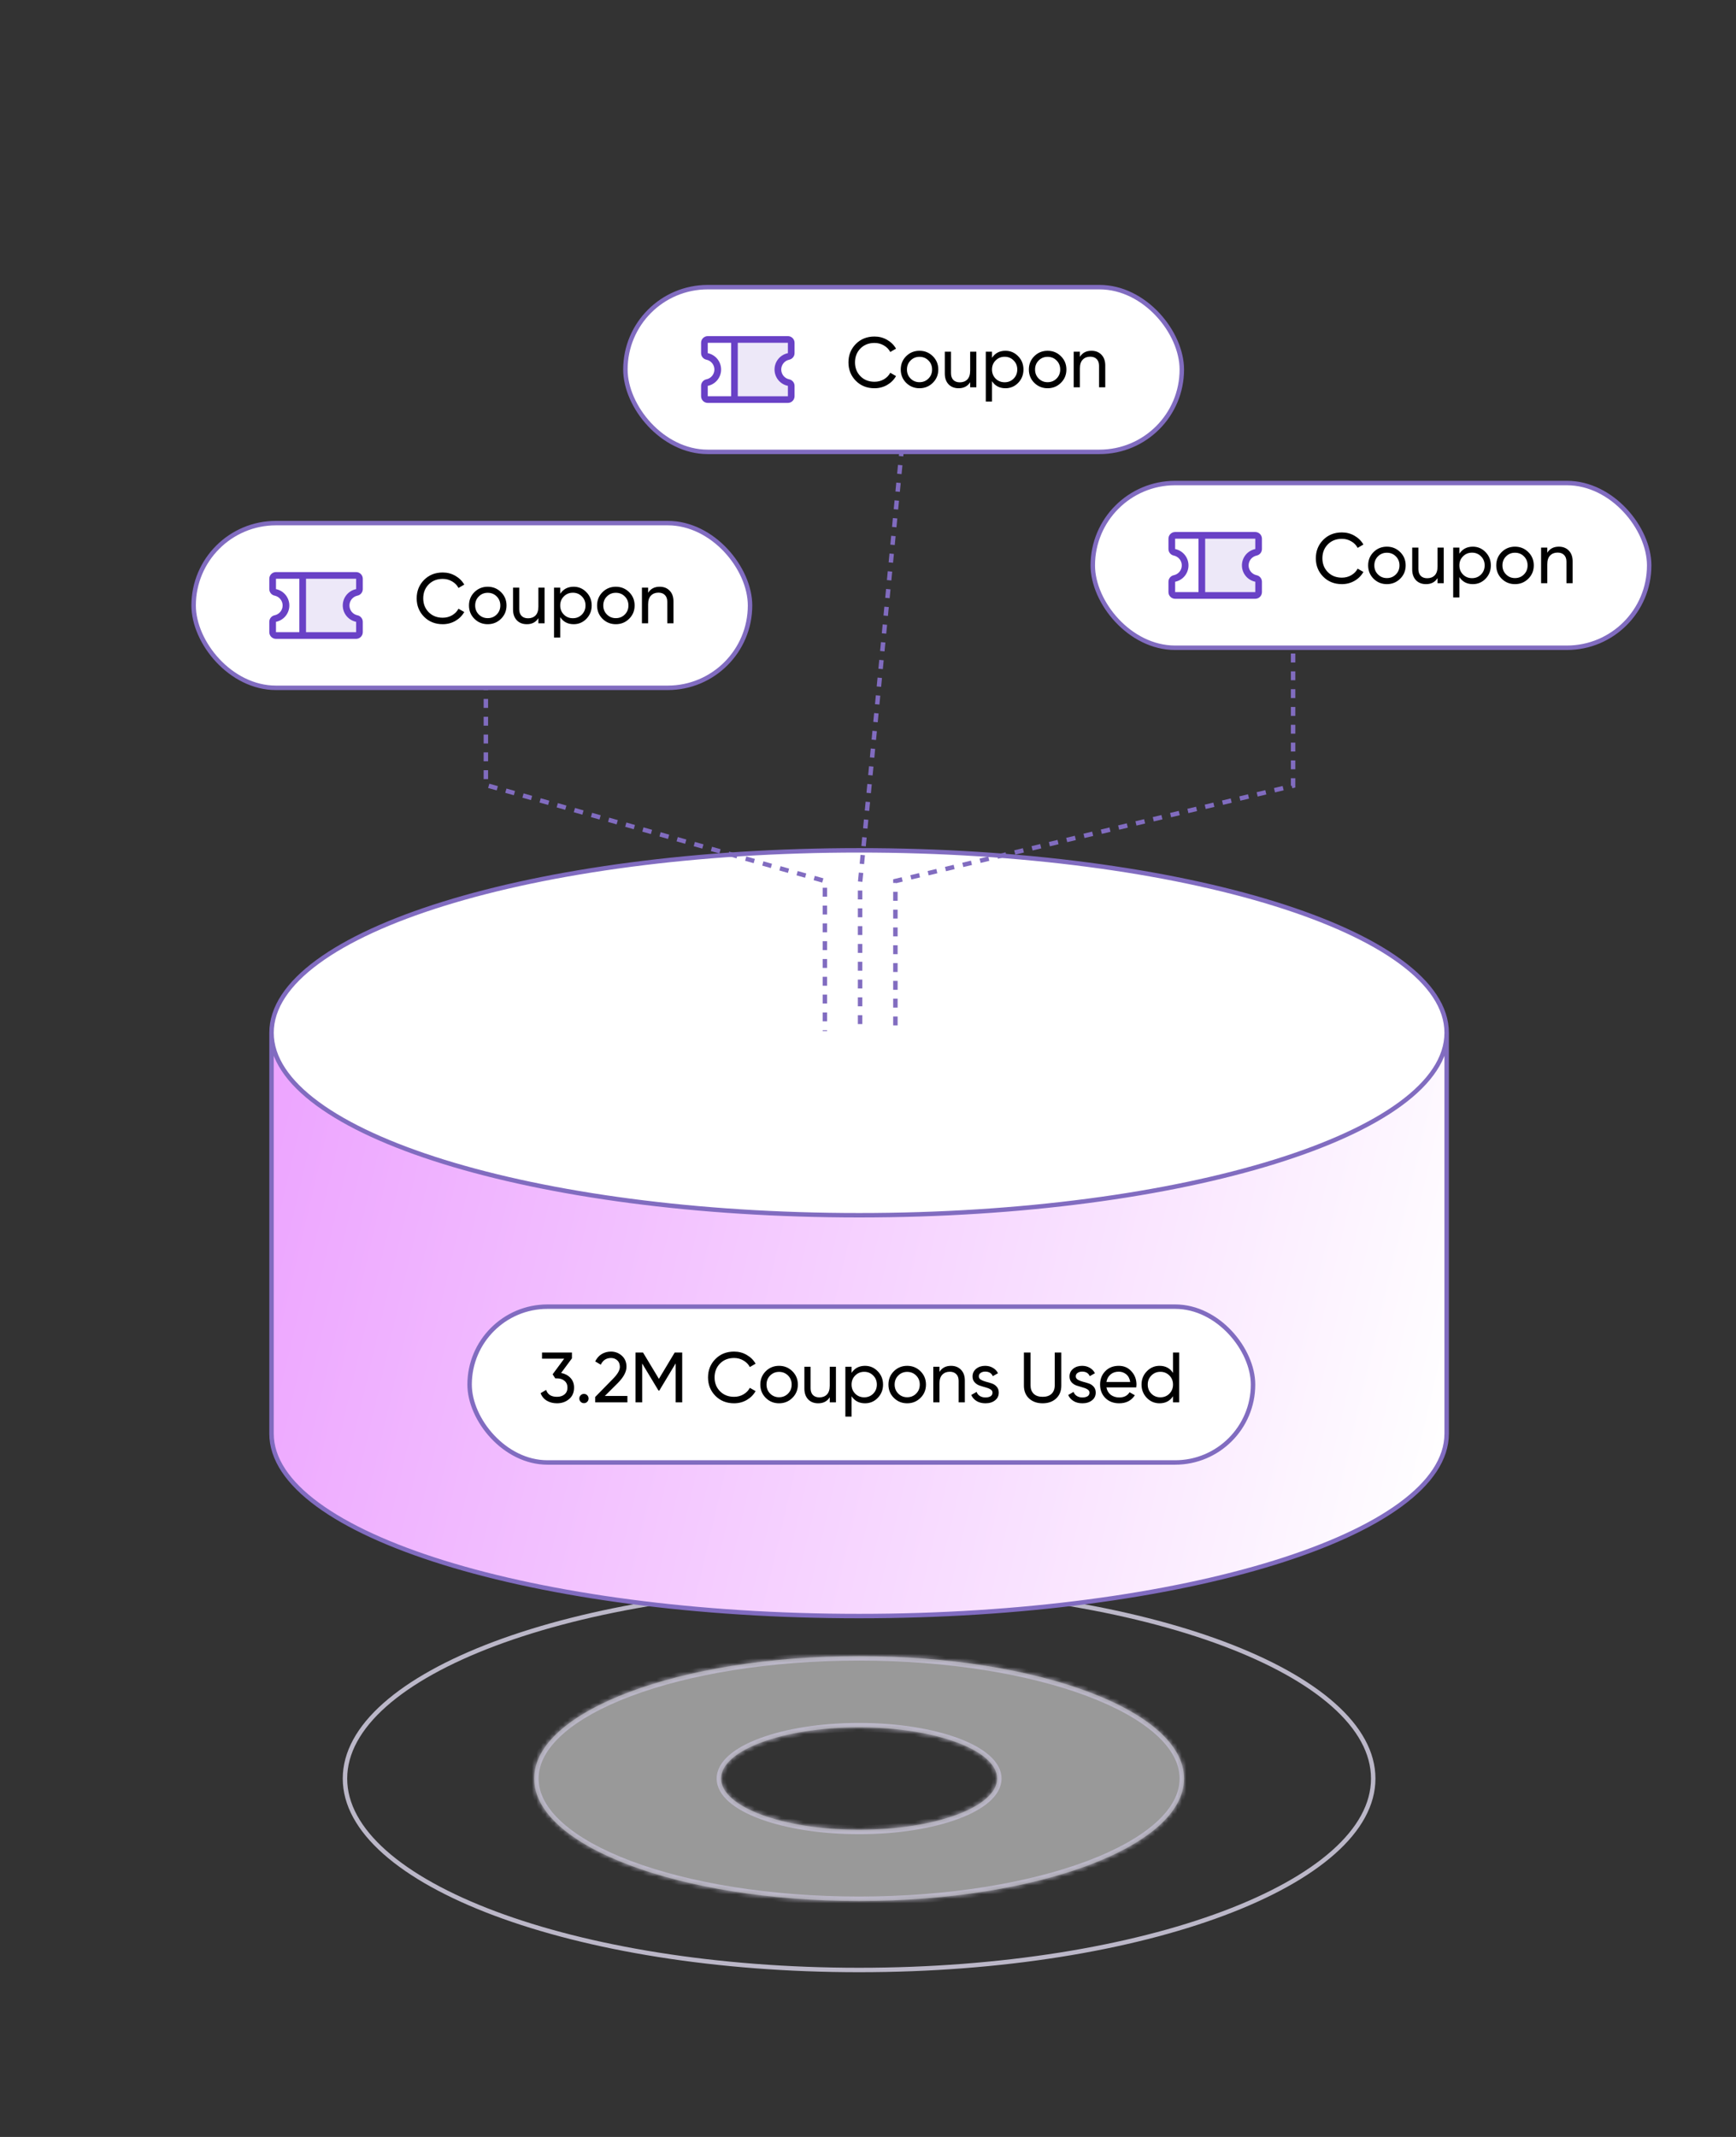 <svg width="390" height="480" viewBox="0 0 390 480" fill="none" xmlns="http://www.w3.org/2000/svg">
<rect x="0" y="0" width="390" height="480" fill="#333333" stroke="none"/>
<path d="M308.5 399.5C308.5 405.312 305.361 410.908 299.552 416.058C293.745 421.207 285.312 425.867 274.849 429.791C253.926 437.637 224.988 442.5 193 442.5C161.012 442.5 132.074 437.637 111.151 429.791C100.688 425.867 92.255 421.207 86.448 416.058C80.639 410.908 77.5 405.312 77.5 399.5C77.5 393.688 80.639 388.092 86.448 382.942C92.255 377.793 100.688 373.133 111.151 369.209C132.074 361.363 161.012 356.5 193 356.5C224.988 356.5 253.926 361.363 274.849 369.209C285.312 373.133 293.745 377.793 299.552 382.942C305.361 388.092 308.5 393.688 308.5 399.5Z" stroke="#BBB7C8"/>
<mask id="path-2-inside-1_3844_1684" fill="white">
<path fill-rule="evenodd" clip-rule="evenodd" d="M193 427C233.317 427 266 414.688 266 399.5C266 384.312 233.317 372 193 372C152.683 372 120 384.312 120 399.5C120 414.688 152.683 427 193 427ZM193 411C210.121 411 224 405.851 224 399.5C224 393.149 210.121 388 193 388C175.879 388 162 393.149 162 399.5C162 405.851 175.879 411 193 411Z"/>
</mask>
<path fill-rule="evenodd" clip-rule="evenodd" d="M193 427C233.317 427 266 414.688 266 399.5C266 384.312 233.317 372 193 372C152.683 372 120 384.312 120 399.5C120 414.688 152.683 427 193 427ZM193 411C210.121 411 224 405.851 224 399.5C224 393.149 210.121 388 193 388C175.879 388 162 393.149 162 399.5C162 405.851 175.879 411 193 411Z" fill="white" fill-opacity="0.5"/>
<path d="M265 399.5C265 402.91 263.169 406.277 259.598 409.457C256.028 412.637 250.806 415.546 244.266 418.01C231.195 422.934 213.07 426 193 426V428C213.247 428 231.622 424.91 244.971 419.881C251.642 417.368 257.11 414.352 260.928 410.951C264.746 407.551 267 403.684 267 399.5H265ZM193 373C213.07 373 231.195 376.066 244.266 380.99C250.806 383.454 256.028 386.363 259.598 389.543C263.169 392.723 265 396.09 265 399.5H267C267 395.316 264.746 391.449 260.928 388.049C257.11 384.648 251.642 381.632 244.971 379.119C231.622 374.09 213.247 371 193 371V373ZM121 399.5C121 396.09 122.831 392.723 126.402 389.543C129.972 386.363 135.194 383.454 141.734 380.99C154.805 376.066 172.93 373 193 373V371C172.753 371 154.378 374.09 141.029 379.119C134.358 381.632 128.89 384.648 125.072 388.049C121.254 391.449 119 395.316 119 399.5H121ZM193 426C172.93 426 154.805 422.934 141.734 418.01C135.194 415.546 129.972 412.637 126.402 409.457C122.831 406.277 121 402.91 121 399.5H119C119 403.684 121.254 407.551 125.072 410.951C128.89 414.352 134.358 417.368 141.029 419.881C154.378 424.91 172.753 428 193 428V426ZM223 399.5C223 400.695 222.351 401.956 220.904 403.225C219.46 404.491 217.313 405.678 214.573 406.694C209.1 408.724 201.473 410 193 410V412C201.648 412 209.521 410.701 215.268 408.569C218.138 407.505 220.53 406.213 222.223 404.728C223.914 403.245 225 401.481 225 399.5H223ZM193 389C201.473 389 209.1 390.276 214.573 392.306C217.313 393.322 219.46 394.509 220.904 395.775C222.351 397.044 223 398.305 223 399.5H225C225 397.519 223.914 395.755 222.223 394.272C220.53 392.787 218.138 391.495 215.268 390.431C209.521 388.299 201.648 387 193 387V389ZM163 399.5C163 398.305 163.649 397.044 165.096 395.775C166.54 394.509 168.687 393.322 171.427 392.306C176.9 390.276 184.527 389 193 389V387C184.352 387 176.479 388.299 170.732 390.431C167.862 391.495 165.47 392.787 163.777 394.272C162.086 395.755 161 397.519 161 399.5H163ZM193 410C184.527 410 176.9 408.724 171.427 406.694C168.687 405.678 166.54 404.491 165.096 403.225C163.649 401.956 163 400.695 163 399.5H161C161 401.481 162.086 403.245 163.777 404.728C165.47 406.213 167.862 407.505 170.732 408.569C176.479 410.701 184.352 412 193 412V410Z" fill="#BBB7C8" mask="url(#path-2-inside-1_3844_1684)"/>
<path d="M325 231.984C325 254.619 265.902 272.968 193 272.968C120.098 272.968 61 254.619 61 231.984C61 209.349 120.098 191 193 191C265.902 191 325 209.349 325 231.984Z" fill="white"/>
<path d="M325 231.984C325 254.619 265.902 272.968 193 272.968C120.098 272.968 61 254.619 61 231.984L61 322.016C61 344.651 120.098 363 193 363C265.902 363 325 344.651 325 322.016V231.984Z" fill="url(#paint0_linear_3844_1684)"/>
<path d="M325 231.984C325 254.619 265.902 272.968 193 272.968C120.098 272.968 61 254.619 61 231.984M325 231.984C325 209.349 265.902 191 193 191C120.098 191 61 209.349 61 231.984M325 231.984V322.016C325 344.651 265.902 363 193 363C120.098 363 61 344.651 61 322.016L61 231.984" stroke="#816CC0"/>
<path d="M109.153 137L109.153 176.333L185.314 197.901L185.314 231.6" stroke="#816CC0" stroke-dasharray="2 2"/>
<path d="M203 96.5L193.223 198.238L193.223 231.938" stroke="#816CC0" stroke-dasharray="2 2"/>
<path d="M290.5 142.801L290.5 176.5L201.154 197.899L201.154 231.599" stroke="#816CC0" stroke-dasharray="2 2"/>
<rect x="245.5" y="108.5" width="125" height="37" rx="18.5" fill="white"/>
<rect x="245.5" y="108.5" width="125" height="37" rx="18.5" stroke="#816CC0"/>
<path d="M282.299 124.795C282.638 124.726 282.942 124.542 283.161 124.274C283.38 124.007 283.5 123.672 283.5 123.326V121C283.5 120.602 283.342 120.221 283.061 119.939C282.779 119.658 282.398 119.5 282 119.5H264C263.602 119.5 263.221 119.658 262.939 119.939C262.658 120.221 262.5 120.602 262.5 121V123.326C262.5 123.672 262.62 124.007 262.839 124.274C263.058 124.542 263.362 124.726 263.701 124.795C264.208 124.9 264.663 125.177 264.989 125.578C265.316 125.979 265.494 126.481 265.494 126.998C265.494 127.516 265.316 128.017 264.989 128.418C264.663 128.82 264.208 129.096 263.701 129.201C263.361 129.27 263.056 129.455 262.837 129.723C262.619 129.992 262.499 130.328 262.5 130.674V133C262.5 133.398 262.658 133.779 262.939 134.061C263.221 134.342 263.602 134.5 264 134.5H282C282.398 134.5 282.779 134.342 283.061 134.061C283.342 133.779 283.5 133.398 283.5 133V130.674C283.5 130.328 283.38 129.993 283.161 129.726C282.942 129.458 282.638 129.274 282.299 129.205C281.792 129.1 281.337 128.823 281.011 128.422C280.684 128.021 280.506 127.519 280.506 127.002C280.506 126.484 280.684 125.983 281.011 125.582C281.337 125.18 281.792 124.904 282.299 124.799V124.795ZM264 130.675C264.847 130.502 265.609 130.042 266.156 129.373C266.703 128.703 267.001 127.865 267.001 127C267.001 126.136 266.703 125.298 266.156 124.628C265.609 123.959 264.847 123.499 264 123.326V121H269.25V133H264V130.675ZM282 130.675V133H270.75V121H282V123.325C281.153 123.498 280.391 123.958 279.844 124.627C279.297 125.297 278.999 126.135 278.999 127C278.999 127.864 279.297 128.702 279.844 129.372C280.391 130.041 281.153 130.501 282 130.674V130.675Z" fill="#6941C6"/>
<path d="M282 130.675V133H270.75V121H282V123.325C281.153 123.498 280.391 123.958 279.844 124.627C279.297 125.297 278.999 126.135 278.999 127C278.999 127.864 279.297 128.702 279.844 129.372C280.391 130.041 281.153 130.501 282 130.674V130.675Z" fill="#6941C6" fill-opacity="0.12"/>
<path d="M301.464 131.208C299.768 131.208 298.365 130.648 297.256 129.528C296.157 128.408 295.608 127.032 295.608 125.4C295.608 123.768 296.157 122.392 297.256 121.272C298.365 120.152 299.768 119.592 301.464 119.592C302.488 119.592 303.427 119.837 304.28 120.328C305.144 120.819 305.816 121.48 306.296 122.312L305 123.064C304.68 122.445 304.2 121.955 303.56 121.592C302.931 121.219 302.232 121.032 301.464 121.032C300.173 121.032 299.117 121.448 298.296 122.28C297.485 123.112 297.08 124.152 297.08 125.4C297.08 126.637 297.485 127.672 298.296 128.504C299.117 129.336 300.173 129.752 301.464 129.752C302.232 129.752 302.931 129.571 303.56 129.208C304.2 128.835 304.68 128.344 305 127.736L306.296 128.472C305.827 129.304 305.16 129.971 304.296 130.472C303.432 130.963 302.488 131.208 301.464 131.208ZM314.558 129.992C313.737 130.803 312.739 131.208 311.566 131.208C310.393 131.208 309.395 130.803 308.574 129.992C307.763 129.181 307.358 128.184 307.358 127C307.358 125.816 307.763 124.819 308.574 124.008C309.395 123.197 310.393 122.792 311.566 122.792C312.739 122.792 313.737 123.197 314.558 124.008C315.379 124.819 315.79 125.816 315.79 127C315.79 128.184 315.379 129.181 314.558 129.992ZM311.566 129.848C312.366 129.848 313.038 129.576 313.582 129.032C314.126 128.488 314.398 127.811 314.398 127C314.398 126.189 314.126 125.512 313.582 124.968C313.038 124.424 312.366 124.152 311.566 124.152C310.777 124.152 310.11 124.424 309.566 124.968C309.022 125.512 308.75 126.189 308.75 127C308.75 127.811 309.022 128.488 309.566 129.032C310.11 129.576 310.777 129.848 311.566 129.848ZM322.951 123H324.343V131H322.951V129.848C322.386 130.755 321.522 131.208 320.359 131.208C319.42 131.208 318.668 130.915 318.103 130.328C317.538 129.731 317.255 128.925 317.255 127.912V123H318.647V127.832C318.647 128.483 318.823 128.989 319.175 129.352C319.527 129.704 320.012 129.88 320.631 129.88C321.324 129.88 321.884 129.667 322.311 129.24C322.738 128.803 322.951 128.136 322.951 127.24V123ZM330.878 122.792C331.998 122.792 332.953 123.203 333.742 124.024C334.532 124.835 334.926 125.827 334.926 127C334.926 128.173 334.532 129.171 333.742 129.992C332.953 130.803 331.998 131.208 330.878 131.208C329.556 131.208 328.548 130.68 327.854 129.624V134.2H326.462V123H327.854V124.376C328.548 123.32 329.556 122.792 330.878 122.792ZM330.702 129.864C331.502 129.864 332.174 129.592 332.718 129.048C333.262 128.493 333.534 127.811 333.534 127C333.534 126.189 333.262 125.512 332.718 124.968C332.174 124.413 331.502 124.136 330.702 124.136C329.892 124.136 329.214 124.413 328.67 124.968C328.126 125.512 327.854 126.189 327.854 127C327.854 127.811 328.126 128.493 328.67 129.048C329.214 129.592 329.892 129.864 330.702 129.864ZM343.339 129.992C342.518 130.803 341.521 131.208 340.347 131.208C339.174 131.208 338.177 130.803 337.355 129.992C336.545 129.181 336.139 128.184 336.139 127C336.139 125.816 336.545 124.819 337.355 124.008C338.177 123.197 339.174 122.792 340.347 122.792C341.521 122.792 342.518 123.197 343.339 124.008C344.161 124.819 344.571 125.816 344.571 127C344.571 128.184 344.161 129.181 343.339 129.992ZM340.347 129.848C341.147 129.848 341.819 129.576 342.363 129.032C342.907 128.488 343.179 127.811 343.179 127C343.179 126.189 342.907 125.512 342.363 124.968C341.819 124.424 341.147 124.152 340.347 124.152C339.558 124.152 338.891 124.424 338.347 124.968C337.803 125.512 337.531 126.189 337.531 127C337.531 127.811 337.803 128.488 338.347 129.032C338.891 129.576 339.558 129.848 340.347 129.848ZM350.196 122.792C351.135 122.792 351.887 123.091 352.452 123.688C353.018 124.275 353.3 125.075 353.3 126.088V131H351.908V126.168C351.908 125.517 351.732 125.016 351.38 124.664C351.028 124.301 350.543 124.12 349.924 124.12C349.231 124.12 348.671 124.339 348.244 124.776C347.818 125.203 347.604 125.864 347.604 126.76V131H346.212V123H347.604V124.152C348.17 123.245 349.034 122.792 350.196 122.792Z" fill="black"/>
<rect x="140.5" y="64.5" width="125" height="37" rx="18.5" fill="white"/>
<rect x="140.5" y="64.5" width="125" height="37" rx="18.5" stroke="#816CC0"/>
<path d="M177.299 80.795C177.638 80.726 177.942 80.542 178.161 80.275C178.38 80.007 178.5 79.672 178.5 79.326V77C178.5 76.602 178.342 76.221 178.061 75.939C177.779 75.658 177.398 75.5 177 75.5H159C158.602 75.5 158.221 75.658 157.939 75.939C157.658 76.221 157.5 76.602 157.5 77V79.326C157.5 79.672 157.62 80.007 157.839 80.275C158.058 80.542 158.362 80.726 158.701 80.795C159.208 80.9 159.663 81.177 159.989 81.578C160.316 81.979 160.494 82.481 160.494 82.998C160.494 83.516 160.316 84.017 159.989 84.418C159.663 84.82 159.208 85.096 158.701 85.201C158.361 85.27 158.056 85.455 157.837 85.723C157.619 85.992 157.499 86.328 157.5 86.674V89C157.5 89.398 157.658 89.779 157.939 90.061C158.221 90.342 158.602 90.5 159 90.5H177C177.398 90.5 177.779 90.342 178.061 90.061C178.342 89.779 178.5 89.398 178.5 89V86.674C178.5 86.328 178.38 85.993 178.161 85.725C177.942 85.458 177.638 85.274 177.299 85.205C176.792 85.1 176.337 84.823 176.011 84.422C175.684 84.021 175.506 83.519 175.506 83.002C175.506 82.484 175.684 81.983 176.011 81.582C176.337 81.18 176.792 80.904 177.299 80.799V80.795ZM159 86.675C159.847 86.502 160.609 86.042 161.156 85.373C161.703 84.703 162.001 83.865 162.001 83.001C162.001 82.136 161.703 81.298 161.156 80.628C160.609 79.959 159.847 79.499 159 79.326V77H164.25V89H159V86.675ZM177 86.675V89H165.75V77H177V79.325C176.153 79.498 175.391 79.958 174.844 80.627C174.297 81.297 173.999 82.135 173.999 82.999C173.999 83.864 174.297 84.702 174.844 85.372C175.391 86.041 176.153 86.501 177 86.674V86.675Z" fill="#6941C6"/>
<path d="M177 86.675V89H165.75V77H177V79.325C176.153 79.498 175.391 79.958 174.844 80.627C174.297 81.297 173.999 82.135 173.999 82.999C173.999 83.864 174.297 84.702 174.844 85.372C175.391 86.041 176.153 86.501 177 86.674V86.675Z" fill="#6941C6" fill-opacity="0.12"/>
<path d="M196.464 87.208C194.768 87.208 193.365 86.648 192.256 85.528C191.157 84.408 190.608 83.032 190.608 81.4C190.608 79.768 191.157 78.392 192.256 77.272C193.365 76.152 194.768 75.592 196.464 75.592C197.488 75.592 198.427 75.837 199.28 76.328C200.144 76.819 200.816 77.48 201.296 78.312L200 79.064C199.68 78.445 199.2 77.955 198.56 77.592C197.931 77.219 197.232 77.032 196.464 77.032C195.173 77.032 194.117 77.448 193.296 78.28C192.485 79.112 192.08 80.152 192.08 81.4C192.08 82.637 192.485 83.672 193.296 84.504C194.117 85.336 195.173 85.752 196.464 85.752C197.232 85.752 197.931 85.571 198.56 85.208C199.2 84.835 199.68 84.344 200 83.736L201.296 84.472C200.827 85.304 200.16 85.971 199.296 86.472C198.432 86.963 197.488 87.208 196.464 87.208ZM209.558 85.992C208.737 86.803 207.739 87.208 206.566 87.208C205.393 87.208 204.395 86.803 203.574 85.992C202.763 85.181 202.358 84.184 202.358 83C202.358 81.816 202.763 80.819 203.574 80.008C204.395 79.197 205.393 78.792 206.566 78.792C207.739 78.792 208.737 79.197 209.558 80.008C210.379 80.819 210.79 81.816 210.79 83C210.79 84.184 210.379 85.181 209.558 85.992ZM206.566 85.848C207.366 85.848 208.038 85.576 208.582 85.032C209.126 84.488 209.398 83.811 209.398 83C209.398 82.189 209.126 81.512 208.582 80.968C208.038 80.424 207.366 80.152 206.566 80.152C205.777 80.152 205.11 80.424 204.566 80.968C204.022 81.512 203.75 82.189 203.75 83C203.75 83.811 204.022 84.488 204.566 85.032C205.11 85.576 205.777 85.848 206.566 85.848ZM217.951 79H219.343V87H217.951V85.848C217.386 86.755 216.522 87.208 215.359 87.208C214.42 87.208 213.668 86.915 213.103 86.328C212.538 85.731 212.255 84.925 212.255 83.912V79H213.647V83.832C213.647 84.483 213.823 84.989 214.175 85.352C214.527 85.704 215.012 85.88 215.631 85.88C216.324 85.88 216.884 85.667 217.311 85.24C217.738 84.803 217.951 84.136 217.951 83.24V79ZM225.878 78.792C226.998 78.792 227.953 79.203 228.742 80.024C229.532 80.835 229.926 81.827 229.926 83C229.926 84.173 229.532 85.171 228.742 85.992C227.953 86.803 226.998 87.208 225.878 87.208C224.556 87.208 223.548 86.68 222.854 85.624V90.2H221.462V79H222.854V80.376C223.548 79.32 224.556 78.792 225.878 78.792ZM225.702 85.864C226.502 85.864 227.174 85.592 227.718 85.048C228.262 84.493 228.534 83.811 228.534 83C228.534 82.189 228.262 81.512 227.718 80.968C227.174 80.413 226.502 80.136 225.702 80.136C224.892 80.136 224.214 80.413 223.67 80.968C223.126 81.512 222.854 82.189 222.854 83C222.854 83.811 223.126 84.493 223.67 85.048C224.214 85.592 224.892 85.864 225.702 85.864ZM238.339 85.992C237.518 86.803 236.521 87.208 235.347 87.208C234.174 87.208 233.177 86.803 232.355 85.992C231.545 85.181 231.139 84.184 231.139 83C231.139 81.816 231.545 80.819 232.355 80.008C233.177 79.197 234.174 78.792 235.347 78.792C236.521 78.792 237.518 79.197 238.339 80.008C239.161 80.819 239.571 81.816 239.571 83C239.571 84.184 239.161 85.181 238.339 85.992ZM235.347 85.848C236.147 85.848 236.819 85.576 237.363 85.032C237.907 84.488 238.179 83.811 238.179 83C238.179 82.189 237.907 81.512 237.363 80.968C236.819 80.424 236.147 80.152 235.347 80.152C234.558 80.152 233.891 80.424 233.347 80.968C232.803 81.512 232.531 82.189 232.531 83C232.531 83.811 232.803 84.488 233.347 85.032C233.891 85.576 234.558 85.848 235.347 85.848ZM245.196 78.792C246.135 78.792 246.887 79.091 247.452 79.688C248.018 80.275 248.3 81.075 248.3 82.088V87H246.908V82.168C246.908 81.517 246.732 81.016 246.38 80.664C246.028 80.301 245.543 80.12 244.924 80.12C244.231 80.12 243.671 80.339 243.244 80.776C242.818 81.203 242.604 81.864 242.604 82.76V87H241.212V79H242.604V80.152C243.17 79.245 244.034 78.792 245.196 78.792Z" fill="black"/>
<rect x="43.5" y="117.5" width="125" height="37" rx="18.5" fill="white"/>
<rect x="43.5" y="117.5" width="125" height="37" rx="18.5" stroke="#816CC0"/>
<path d="M80.299 133.795C80.638 133.726 80.942 133.542 81.161 133.274C81.38 133.007 81.5 132.672 81.5 132.326V130C81.5 129.602 81.342 129.221 81.061 128.939C80.779 128.658 80.398 128.5 80 128.5H62C61.602 128.5 61.221 128.658 60.939 128.939C60.658 129.221 60.5 129.602 60.5 130V132.326C60.5 132.672 60.62 133.007 60.839 133.274C61.057 133.542 61.362 133.726 61.701 133.795C62.208 133.9 62.663 134.177 62.989 134.578C63.316 134.979 63.494 135.481 63.494 135.998C63.494 136.516 63.316 137.017 62.989 137.418C62.663 137.82 62.208 138.096 61.701 138.201C61.361 138.27 61.056 138.455 60.837 138.723C60.619 138.992 60.499 139.328 60.5 139.674V142C60.5 142.398 60.658 142.779 60.939 143.061C61.221 143.342 61.602 143.5 62 143.5H80C80.398 143.5 80.779 143.342 81.061 143.061C81.342 142.779 81.5 142.398 81.5 142V139.674C81.5 139.328 81.38 138.993 81.161 138.726C80.942 138.458 80.638 138.274 80.299 138.205C79.792 138.1 79.338 137.823 79.011 137.422C78.684 137.021 78.506 136.519 78.506 136.002C78.506 135.484 78.684 134.983 79.011 134.582C79.338 134.18 79.792 133.904 80.299 133.799V133.795ZM62 139.675C62.847 139.502 63.609 139.042 64.156 138.373C64.703 137.703 65.001 136.865 65.001 136C65.001 135.136 64.703 134.298 64.156 133.628C63.609 132.959 62.847 132.499 62 132.326V130H67.25V142H62V139.675ZM80 139.675V142H68.75V130H80V132.325C79.153 132.498 78.391 132.958 77.844 133.627C77.297 134.297 76.999 135.135 76.999 136C76.999 136.864 77.297 137.702 77.844 138.372C78.391 139.041 79.153 139.501 80 139.674V139.675Z" fill="#6941C6"/>
<path d="M80 139.675V142H68.75V130H80V132.325C79.153 132.498 78.391 132.958 77.844 133.627C77.297 134.297 76.999 135.135 76.999 136C76.999 136.864 77.297 137.702 77.844 138.372C78.391 139.041 79.153 139.501 80 139.674V139.675Z" fill="#6941C6" fill-opacity="0.12"/>
<path d="M99.464 140.208C97.768 140.208 96.365 139.648 95.256 138.528C94.157 137.408 93.608 136.032 93.608 134.4C93.608 132.768 94.157 131.392 95.256 130.272C96.365 129.152 97.768 128.592 99.464 128.592C100.488 128.592 101.427 128.837 102.28 129.328C103.144 129.819 103.816 130.48 104.296 131.312L103 132.064C102.68 131.445 102.2 130.955 101.56 130.592C100.931 130.219 100.232 130.032 99.464 130.032C98.173 130.032 97.117 130.448 96.296 131.28C95.485 132.112 95.08 133.152 95.08 134.4C95.08 135.637 95.485 136.672 96.296 137.504C97.117 138.336 98.173 138.752 99.464 138.752C100.232 138.752 100.931 138.571 101.56 138.208C102.2 137.835 102.68 137.344 103 136.736L104.296 137.472C103.827 138.304 103.16 138.971 102.296 139.472C101.432 139.963 100.488 140.208 99.464 140.208ZM112.558 138.992C111.737 139.803 110.739 140.208 109.566 140.208C108.393 140.208 107.395 139.803 106.574 138.992C105.763 138.181 105.358 137.184 105.358 136C105.358 134.816 105.763 133.819 106.574 133.008C107.395 132.197 108.393 131.792 109.566 131.792C110.739 131.792 111.737 132.197 112.558 133.008C113.379 133.819 113.79 134.816 113.79 136C113.79 137.184 113.379 138.181 112.558 138.992ZM109.566 138.848C110.366 138.848 111.038 138.576 111.582 138.032C112.126 137.488 112.398 136.811 112.398 136C112.398 135.189 112.126 134.512 111.582 133.968C111.038 133.424 110.366 133.152 109.566 133.152C108.777 133.152 108.11 133.424 107.566 133.968C107.022 134.512 106.75 135.189 106.75 136C106.75 136.811 107.022 137.488 107.566 138.032C108.11 138.576 108.777 138.848 109.566 138.848ZM120.951 132H122.343V140H120.951V138.848C120.386 139.755 119.522 140.208 118.359 140.208C117.42 140.208 116.668 139.915 116.103 139.328C115.538 138.731 115.255 137.925 115.255 136.912V132H116.647V136.832C116.647 137.483 116.823 137.989 117.175 138.352C117.527 138.704 118.012 138.88 118.631 138.88C119.324 138.88 119.884 138.667 120.311 138.24C120.738 137.803 120.951 137.136 120.951 136.24V132ZM128.878 131.792C129.998 131.792 130.953 132.203 131.742 133.024C132.532 133.835 132.926 134.827 132.926 136C132.926 137.173 132.532 138.171 131.742 138.992C130.953 139.803 129.998 140.208 128.878 140.208C127.556 140.208 126.548 139.68 125.854 138.624V143.2H124.462V132H125.854V133.376C126.548 132.32 127.556 131.792 128.878 131.792ZM128.702 138.864C129.502 138.864 130.174 138.592 130.718 138.048C131.262 137.493 131.534 136.811 131.534 136C131.534 135.189 131.262 134.512 130.718 133.968C130.174 133.413 129.502 133.136 128.702 133.136C127.892 133.136 127.214 133.413 126.67 133.968C126.126 134.512 125.854 135.189 125.854 136C125.854 136.811 126.126 137.493 126.67 138.048C127.214 138.592 127.892 138.864 128.702 138.864ZM141.339 138.992C140.518 139.803 139.521 140.208 138.347 140.208C137.174 140.208 136.177 139.803 135.355 138.992C134.545 138.181 134.139 137.184 134.139 136C134.139 134.816 134.545 133.819 135.355 133.008C136.177 132.197 137.174 131.792 138.347 131.792C139.521 131.792 140.518 132.197 141.339 133.008C142.161 133.819 142.571 134.816 142.571 136C142.571 137.184 142.161 138.181 141.339 138.992ZM138.347 138.848C139.147 138.848 139.819 138.576 140.363 138.032C140.907 137.488 141.179 136.811 141.179 136C141.179 135.189 140.907 134.512 140.363 133.968C139.819 133.424 139.147 133.152 138.347 133.152C137.558 133.152 136.891 133.424 136.347 133.968C135.803 134.512 135.531 135.189 135.531 136C135.531 136.811 135.803 137.488 136.347 138.032C136.891 138.576 137.558 138.848 138.347 138.848ZM148.196 131.792C149.135 131.792 149.887 132.091 150.452 132.688C151.018 133.275 151.3 134.075 151.3 135.088V140H149.908V135.168C149.908 134.517 149.732 134.016 149.38 133.664C149.028 133.301 148.543 133.12 147.924 133.12C147.231 133.12 146.671 133.339 146.244 133.776C145.818 134.203 145.604 134.864 145.604 135.76V140H144.212V132H145.604V133.152C146.17 132.245 147.034 131.792 148.196 131.792Z" fill="black"/>
<rect x="105.5" y="293.5" width="176" height="35" rx="17.5" fill="white"/>
<rect x="105.5" y="293.5" width="176" height="35" rx="17.5" stroke="#816CC0"/>
<path d="M126.056 308.392C126.909 308.552 127.608 308.92 128.152 309.496C128.696 310.072 128.968 310.803 128.968 311.688C128.968 312.776 128.595 313.635 127.848 314.264C127.101 314.893 126.195 315.208 125.128 315.208C124.275 315.208 123.517 315.016 122.856 314.632C122.195 314.237 121.725 313.672 121.448 312.936L122.696 312.2C123.027 313.235 123.837 313.752 125.128 313.752C125.821 313.752 126.387 313.571 126.824 313.208C127.261 312.845 127.48 312.339 127.48 311.688C127.48 311.037 127.261 310.531 126.824 310.168C126.387 309.795 125.821 309.608 125.128 309.608H124.744L124.152 308.696L126.744 305.192H121.768V303.8H128.488V305.112L126.056 308.392ZM131.186 315.176C130.898 315.176 130.653 315.075 130.45 314.872C130.247 314.669 130.146 314.424 130.146 314.136C130.146 313.848 130.247 313.603 130.45 313.4C130.653 313.197 130.898 313.096 131.186 313.096C131.485 313.096 131.73 313.197 131.922 313.4C132.125 313.603 132.226 313.848 132.226 314.136C132.226 314.424 132.125 314.669 131.922 314.872C131.73 315.075 131.485 315.176 131.186 315.176ZM133.717 315V313.784L137.669 309.752C138.725 308.696 139.253 307.789 139.253 307.032C139.253 306.403 139.061 305.912 138.677 305.56C138.293 305.208 137.823 305.032 137.269 305.032C136.213 305.032 135.445 305.533 134.965 306.536L133.717 305.8C134.069 305.075 134.554 304.525 135.173 304.152C135.802 303.779 136.495 303.592 137.253 303.592C138.191 303.592 139.007 303.901 139.701 304.52C140.394 305.139 140.741 305.971 140.741 307.016C140.741 308.147 140.074 309.379 138.741 310.712L135.877 313.56H140.949V315H133.717ZM153.258 303.8V315H151.786V306.248L148.122 312.344H147.93L144.266 306.264V315H142.778V303.8H144.458L148.026 309.72L151.578 303.8H153.258ZM164.917 315.208C163.221 315.208 161.818 314.648 160.709 313.528C159.61 312.408 159.061 311.032 159.061 309.4C159.061 307.768 159.61 306.392 160.709 305.272C161.818 304.152 163.221 303.592 164.917 303.592C165.941 303.592 166.88 303.837 167.733 304.328C168.597 304.819 169.269 305.48 169.749 306.312L168.453 307.064C168.133 306.445 167.653 305.955 167.013 305.592C166.384 305.219 165.685 305.032 164.917 305.032C163.626 305.032 162.57 305.448 161.749 306.28C160.938 307.112 160.533 308.152 160.533 309.4C160.533 310.637 160.938 311.672 161.749 312.504C162.57 313.336 163.626 313.752 164.917 313.752C165.685 313.752 166.384 313.571 167.013 313.208C167.653 312.835 168.133 312.344 168.453 311.736L169.749 312.472C169.28 313.304 168.613 313.971 167.749 314.472C166.885 314.963 165.941 315.208 164.917 315.208ZM178.011 313.992C177.19 314.803 176.192 315.208 175.019 315.208C173.846 315.208 172.848 314.803 172.027 313.992C171.216 313.181 170.811 312.184 170.811 311C170.811 309.816 171.216 308.819 172.027 308.008C172.848 307.197 173.846 306.792 175.019 306.792C176.192 306.792 177.19 307.197 178.011 308.008C178.832 308.819 179.243 309.816 179.243 311C179.243 312.184 178.832 313.181 178.011 313.992ZM175.019 313.848C175.819 313.848 176.491 313.576 177.035 313.032C177.579 312.488 177.851 311.811 177.851 311C177.851 310.189 177.579 309.512 177.035 308.968C176.491 308.424 175.819 308.152 175.019 308.152C174.23 308.152 173.563 308.424 173.019 308.968C172.475 309.512 172.203 310.189 172.203 311C172.203 311.811 172.475 312.488 173.019 313.032C173.563 313.576 174.23 313.848 175.019 313.848ZM186.404 307H187.796V315H186.404V313.848C185.839 314.755 184.975 315.208 183.812 315.208C182.873 315.208 182.121 314.915 181.556 314.328C180.991 313.731 180.708 312.925 180.708 311.912V307H182.1V311.832C182.1 312.483 182.276 312.989 182.628 313.352C182.98 313.704 183.465 313.88 184.084 313.88C184.777 313.88 185.337 313.667 185.764 313.24C186.191 312.803 186.404 312.136 186.404 311.24V307ZM194.331 306.792C195.451 306.792 196.406 307.203 197.195 308.024C197.985 308.835 198.379 309.827 198.379 311C198.379 312.173 197.985 313.171 197.195 313.992C196.406 314.803 195.451 315.208 194.331 315.208C193.009 315.208 192.001 314.68 191.307 313.624V318.2H189.915V307H191.307V308.376C192.001 307.32 193.009 306.792 194.331 306.792ZM194.155 313.864C194.955 313.864 195.627 313.592 196.171 313.048C196.715 312.493 196.987 311.811 196.987 311C196.987 310.189 196.715 309.512 196.171 308.968C195.627 308.413 194.955 308.136 194.155 308.136C193.345 308.136 192.667 308.413 192.123 308.968C191.579 309.512 191.307 310.189 191.307 311C191.307 311.811 191.579 312.493 192.123 313.048C192.667 313.592 193.345 313.864 194.155 313.864ZM206.792 313.992C205.971 314.803 204.974 315.208 203.8 315.208C202.627 315.208 201.63 314.803 200.808 313.992C199.998 313.181 199.592 312.184 199.592 311C199.592 309.816 199.998 308.819 200.808 308.008C201.63 307.197 202.627 306.792 203.8 306.792C204.974 306.792 205.971 307.197 206.792 308.008C207.614 308.819 208.024 309.816 208.024 311C208.024 312.184 207.614 313.181 206.792 313.992ZM203.8 313.848C204.6 313.848 205.272 313.576 205.816 313.032C206.36 312.488 206.632 311.811 206.632 311C206.632 310.189 206.36 309.512 205.816 308.968C205.272 308.424 204.6 308.152 203.8 308.152C203.011 308.152 202.344 308.424 201.8 308.968C201.256 309.512 200.984 310.189 200.984 311C200.984 311.811 201.256 312.488 201.8 313.032C202.344 313.576 203.011 313.848 203.8 313.848ZM213.649 306.792C214.588 306.792 215.34 307.091 215.905 307.688C216.471 308.275 216.753 309.075 216.753 310.088V315H215.361V310.168C215.361 309.517 215.185 309.016 214.833 308.664C214.481 308.301 213.996 308.12 213.377 308.12C212.684 308.12 212.124 308.339 211.697 308.776C211.271 309.203 211.057 309.864 211.057 310.76V315H209.665V307H211.057V308.152C211.623 307.245 212.487 306.792 213.649 306.792ZM219.897 309.16C219.897 309.469 220.051 309.72 220.361 309.912C220.67 310.093 221.043 310.243 221.481 310.36C221.918 310.467 222.355 310.595 222.793 310.744C223.23 310.883 223.603 311.128 223.913 311.48C224.222 311.821 224.377 312.264 224.377 312.808C224.377 313.533 224.094 314.115 223.529 314.552C222.974 314.989 222.259 315.208 221.385 315.208C220.606 315.208 219.939 315.037 219.385 314.696C218.83 314.355 218.435 313.901 218.201 313.336L219.401 312.648C219.529 313.032 219.769 313.336 220.121 313.56C220.473 313.784 220.894 313.896 221.385 313.896C221.843 313.896 222.222 313.811 222.521 313.64C222.819 313.459 222.969 313.181 222.969 312.808C222.969 312.499 222.814 312.253 222.505 312.072C222.195 311.88 221.822 311.731 221.385 311.624C220.947 311.507 220.51 311.373 220.073 311.224C219.635 311.075 219.262 310.829 218.953 310.488C218.643 310.147 218.489 309.709 218.489 309.176C218.489 308.483 218.755 307.912 219.289 307.464C219.833 307.016 220.51 306.792 221.321 306.792C221.971 306.792 222.547 306.941 223.049 307.24C223.561 307.528 223.945 307.933 224.201 308.456L223.033 309.112C222.745 308.429 222.174 308.088 221.321 308.088C220.926 308.088 220.59 308.184 220.313 308.376C220.035 308.557 219.897 308.819 219.897 309.16ZM237.257 314.136C236.478 314.851 235.47 315.208 234.233 315.208C232.995 315.208 231.982 314.851 231.193 314.136C230.414 313.411 230.025 312.445 230.025 311.24V303.8H231.513V311.176C231.513 311.965 231.747 312.595 232.217 313.064C232.686 313.523 233.358 313.752 234.233 313.752C235.107 313.752 235.779 313.523 236.249 313.064C236.718 312.595 236.953 311.965 236.953 311.176V303.8H238.425V311.24C238.425 312.445 238.035 313.411 237.257 314.136ZM241.678 309.16C241.678 309.469 241.833 309.72 242.142 309.912C242.451 310.093 242.825 310.243 243.262 310.36C243.699 310.467 244.137 310.595 244.574 310.744C245.011 310.883 245.385 311.128 245.694 311.48C246.003 311.821 246.158 312.264 246.158 312.808C246.158 313.533 245.875 314.115 245.31 314.552C244.755 314.989 244.041 315.208 243.166 315.208C242.387 315.208 241.721 315.037 241.166 314.696C240.611 314.355 240.217 313.901 239.982 313.336L241.182 312.648C241.31 313.032 241.55 313.336 241.902 313.56C242.254 313.784 242.675 313.896 243.166 313.896C243.625 313.896 244.003 313.811 244.302 313.64C244.601 313.459 244.75 313.181 244.75 312.808C244.75 312.499 244.595 312.253 244.286 312.072C243.977 311.88 243.603 311.731 243.166 311.624C242.729 311.507 242.291 311.373 241.854 311.224C241.417 311.075 241.043 310.829 240.734 310.488C240.425 310.147 240.27 309.709 240.27 309.176C240.27 308.483 240.537 307.912 241.07 307.464C241.614 307.016 242.291 306.792 243.102 306.792C243.753 306.792 244.329 306.941 244.83 307.24C245.342 307.528 245.726 307.933 245.982 308.456L244.814 309.112C244.526 308.429 243.955 308.088 243.102 308.088C242.707 308.088 242.371 308.184 242.094 308.376C241.817 308.557 241.678 308.819 241.678 309.16ZM248.563 311.64C248.702 312.355 249.027 312.909 249.539 313.304C250.062 313.699 250.702 313.896 251.459 313.896C252.515 313.896 253.283 313.507 253.763 312.728L254.947 313.4C254.169 314.605 252.995 315.208 251.427 315.208C250.158 315.208 249.123 314.813 248.323 314.024C247.534 313.224 247.139 312.216 247.139 311C247.139 309.795 247.529 308.792 248.307 307.992C249.086 307.192 250.094 306.792 251.331 306.792C252.505 306.792 253.459 307.208 254.195 308.04C254.942 308.861 255.315 309.853 255.315 311.016C255.315 311.219 255.299 311.427 255.267 311.64H248.563ZM251.331 308.104C250.585 308.104 249.966 308.317 249.475 308.744C248.985 309.16 248.681 309.72 248.563 310.424H253.907C253.79 309.667 253.491 309.091 253.011 308.696C252.531 308.301 251.971 308.104 251.331 308.104ZM263.524 303.8H264.916V315H263.524V313.624C262.83 314.68 261.822 315.208 260.5 315.208C259.38 315.208 258.425 314.803 257.636 313.992C256.846 313.171 256.452 312.173 256.452 311C256.452 309.827 256.846 308.835 257.636 308.024C258.425 307.203 259.38 306.792 260.5 306.792C261.822 306.792 262.83 307.32 263.524 308.376V303.8ZM260.676 313.864C261.486 313.864 262.164 313.592 262.708 313.048C263.252 312.493 263.524 311.811 263.524 311C263.524 310.189 263.252 309.512 262.708 308.968C262.164 308.413 261.486 308.136 260.676 308.136C259.876 308.136 259.204 308.413 258.66 308.968C258.116 309.512 257.844 310.189 257.844 311C257.844 311.811 258.116 312.493 258.66 313.048C259.204 313.592 259.876 313.864 260.676 313.864Z" fill="black"/>
<defs>
<linearGradient id="paint0_linear_3844_1684" x1="33.663" y1="255.637" x2="326.817" y2="324.438" gradientUnits="userSpaceOnUse">
<stop stop-color="#EB9DFF"/>
<stop offset="1" stop-color="white"/>
<stop offset="1" stop-color="white" stop-opacity="0"/>
</linearGradient>
</defs>
</svg>
